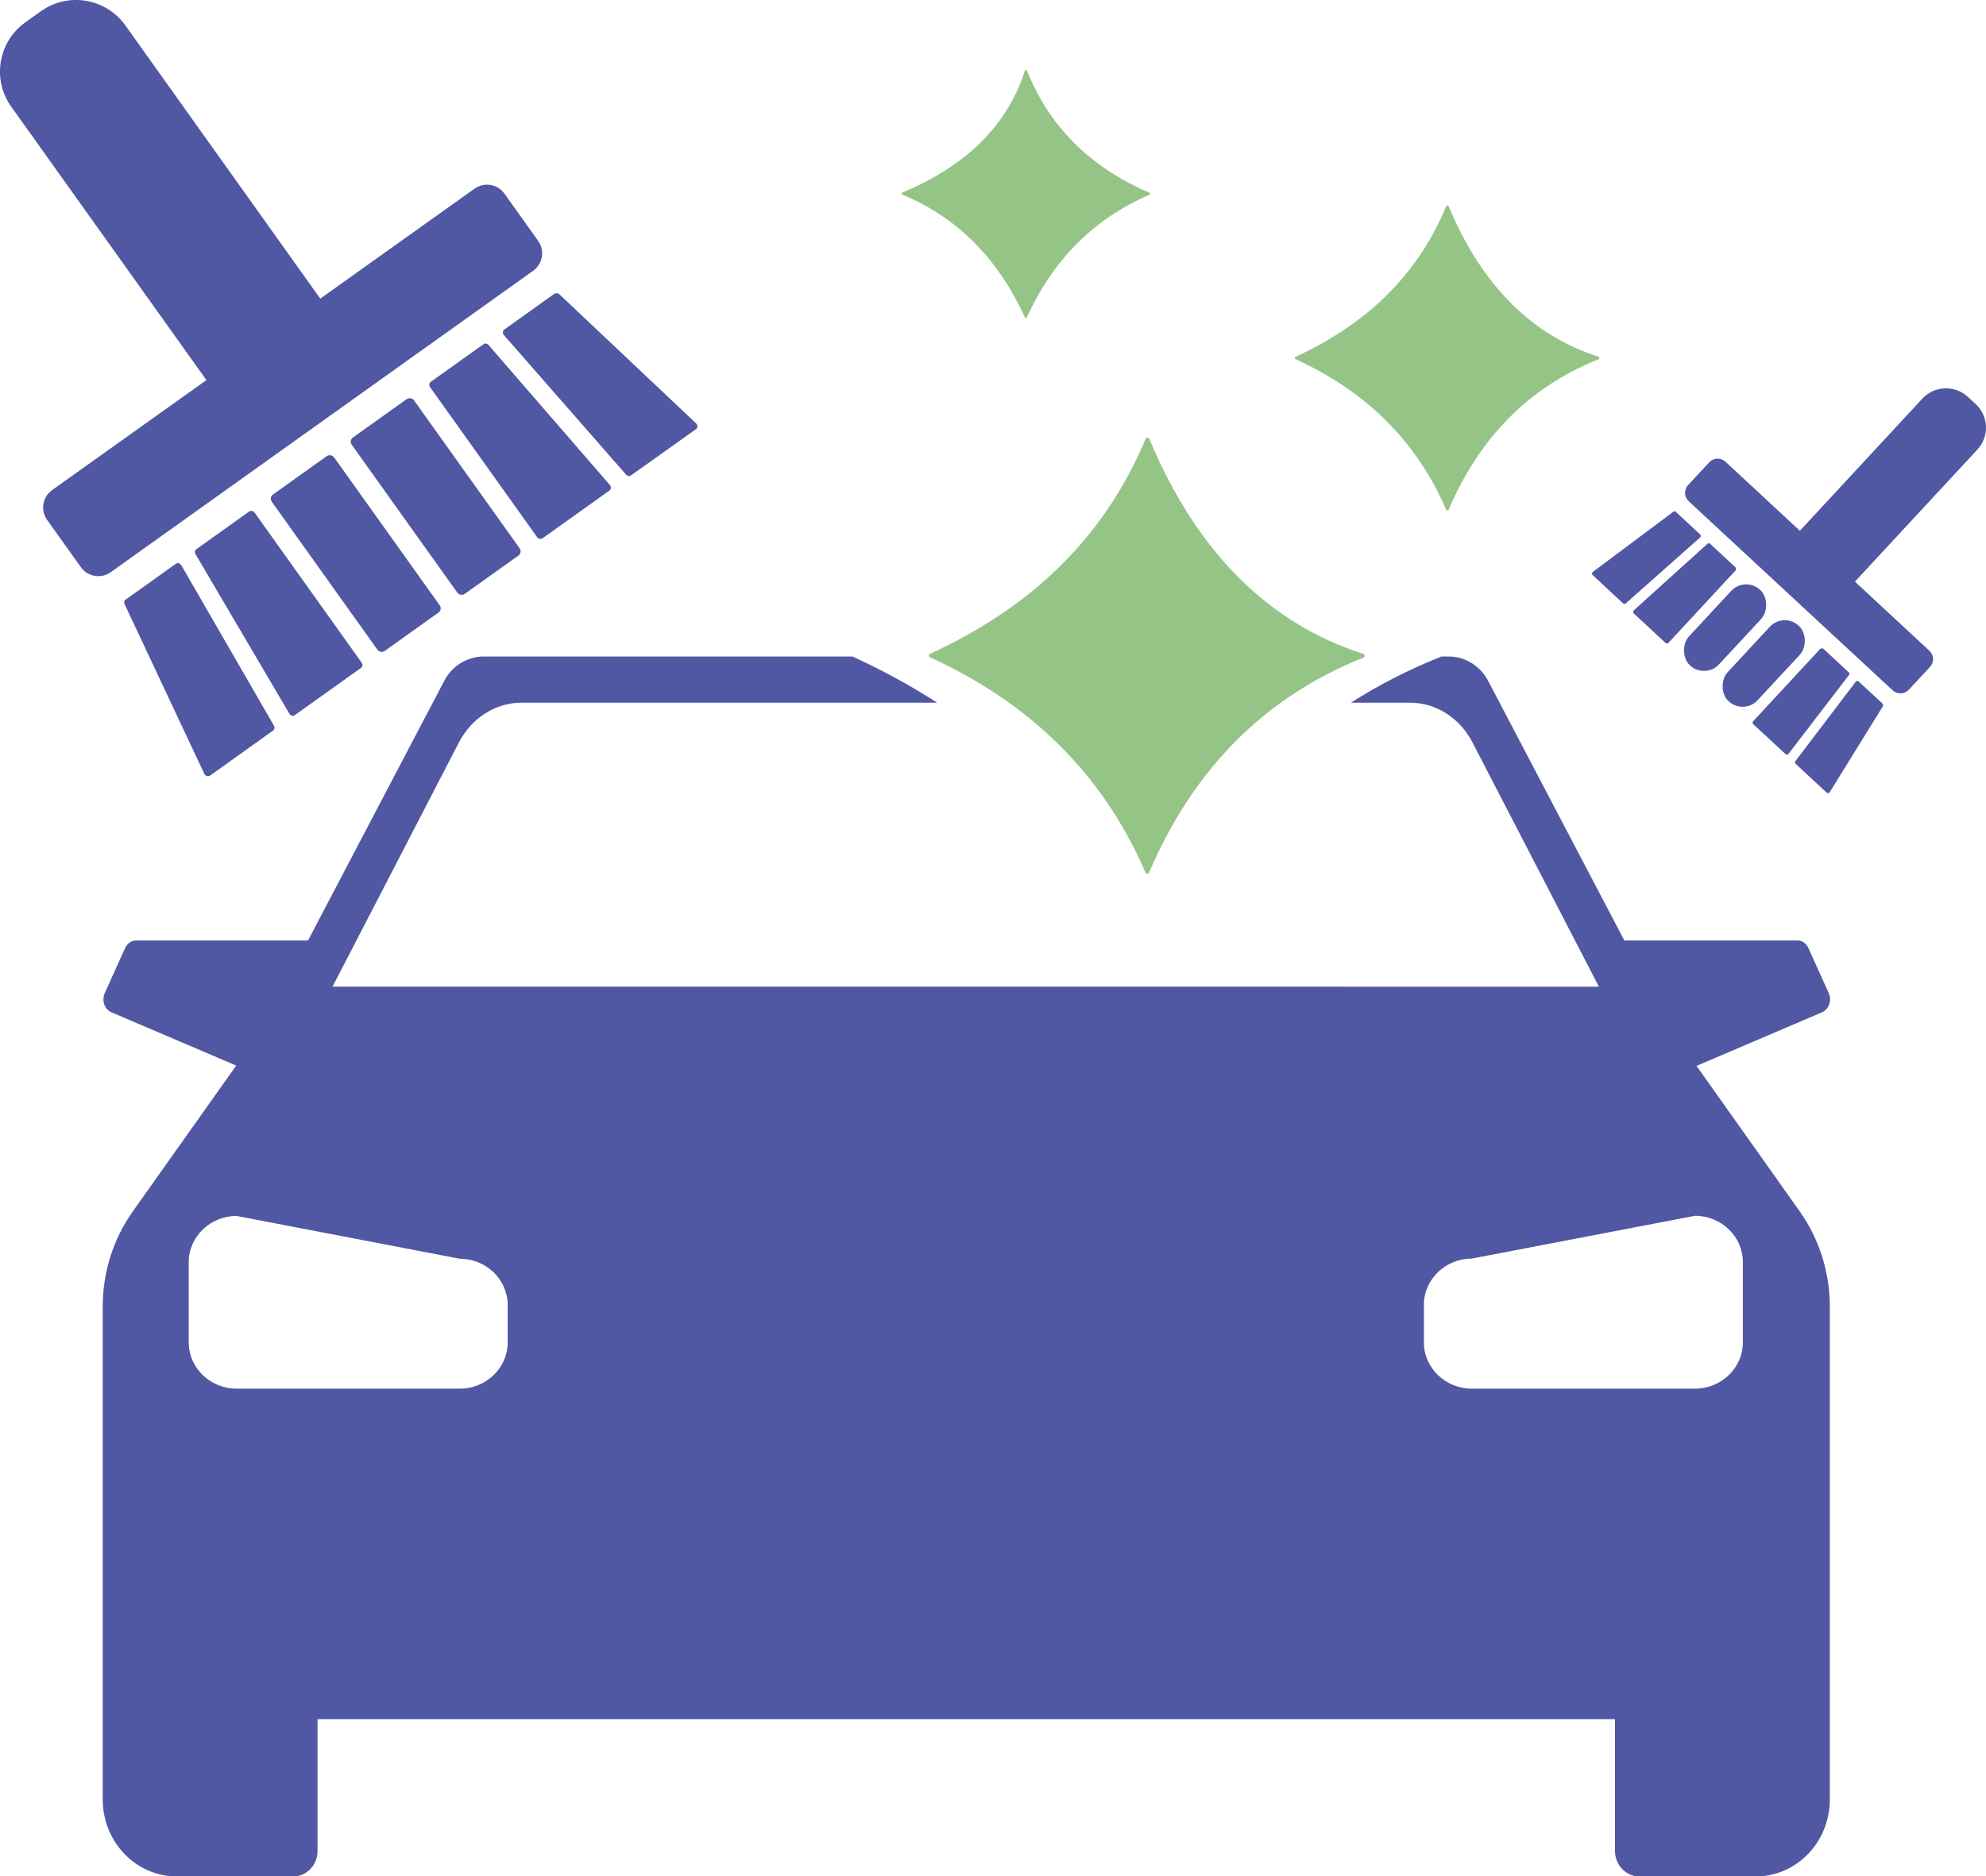 <svg xmlns="http://www.w3.org/2000/svg" id="Calque_2" viewBox="0 0 123.34 116.55"><defs><style>      .cls-1 {        fill: #5057a3;      }      .cls-2 {        fill: #94c587;      }    </style></defs><g id="Calque_1-2" data-name="Calque_1"><g><path class="cls-2" d="M63.65,19.71c-1.64-3.58-4.12-6.17-7.61-7.62-.06-.02-.06-.1,0-.13,4.07-1.7,6.55-4.26,7.61-7.57.02-.06.11-.06.13,0,1.41,3.52,3.97,6.02,7.6,7.58.06.02.06.1,0,.13-3.53,1.53-6.02,4.12-7.61,7.62-.02.05-.1.05-.13,0Z"></path><path class="cls-2" d="M80.46,22.16c4.39-2.01,7.58-5.06,9.35-9.34.03-.07.13-.07.16,0,2.09,4.99,5.23,8.03,9.3,9.34.08.02.08.13,0,.16-4.32,1.73-7.39,4.87-9.3,9.33-.03.07-.13.07-.16,0-1.87-4.33-5.06-7.38-9.35-9.34-.07-.03-.07-.12,0-.15Z"></path><path class="cls-1" d="M105.36,66.21l7.8-3.33c.42-.18.62-.74.41-1.2l-1.26-2.79c-.13-.29-.39-.47-.67-.47h-10.76l-8.44-16.09c-.48-.95-1.44-1.55-2.47-1.55h-.47s-.03.02-.05.03c-1.98.79-3.83,1.74-5.55,2.84h3.67c1.61,0,3.09.94,3.88,2.47l7.85,15.17H20.65l7.85-15.17c.79-1.52,2.27-2.47,3.88-2.47h25.82c-1.64-1.06-3.38-2.01-5.24-2.86,0,0-.01,0-.02-.01h-22.9c-1.04,0-1.99.6-2.47,1.55l-8.44,16.09h-10.69c-.28,0-.54.18-.67.47l-1.26,2.79c-.21.46-.02,1.02.41,1.2l7.75,3.31-6.43,9.07c-1.21,1.71-1.86,3.77-1.86,5.9v30.62c0,2.64,2.06,4.78,4.61,4.78h7.21c.84,0,1.52-.71,1.52-1.58v-8.19h80.58v8.19c0,.87.68,1.58,1.52,1.58h7.21c2.55,0,4.61-2.14,4.61-4.78v-30.62c0-2.12-.65-4.19-1.86-5.9l-6.41-9.04ZM31.53,83.39c0,1.58-1.34,2.87-2.97,2.87h-13.87c-1.63,0-2.97-1.29-2.97-2.87v-4.99c0-1.58,1.34-2.87,2.97-2.87l13.87,2.66c1.63,0,2.97,1.29,2.97,2.87v2.34ZM108.24,83.39c0,1.58-1.34,2.87-2.97,2.87h-13.87c-1.63,0-2.97-1.29-2.97-2.87v-2.34c0-1.58,1.34-2.87,2.97-2.87l13.87-2.66c1.63,0,2.97,1.29,2.97,2.87v4.99Z"></path><path class="cls-2" d="M57.76,40.61c6.28-2.87,10.84-7.24,13.39-13.36.04-.1.18-.1.22,0,2.99,7.14,7.48,11.49,13.3,13.37.11.03.11.19,0,.23-6.18,2.47-10.57,6.97-13.31,13.35-.04.1-.18.1-.22,0-2.68-6.2-7.24-10.56-13.38-13.37-.09-.04-.1-.18,0-.22Z"></path><g><path class="cls-1" d="M6.88,35.54l26.23-18.72c.6-.43.74-1.26.31-1.86l-2.09-2.93c-.43-.6-1.26-.74-1.86-.31l-9.58,6.83L7.78,1.57C6.57-.11,4.23-.51,2.54.7l-.97.69C-.11,2.59-.51,4.94.7,6.63l12.12,16.98-9.58,6.83c-.6.43-.74,1.26-.31,1.86l2.09,2.93c.43.6,1.26.74,1.86.31Z"></path><g><rect class="cls-1" x="24.68" y="24.87" width="4.75" height="11.94" rx=".32" ry=".32" transform="translate(-12.88 21.46) rotate(-35.52)"></rect><rect class="cls-1" x="19.72" y="28.42" width="4.75" height="11.94" rx=".32" ry=".32" transform="translate(-15.87 19.23) rotate(-35.52)"></rect><path class="cls-1" d="M12.2,34.11l3.28-2.34c.1-.07.25-.04.33.07l6.65,9.32c.08.11.06.26-.04.33l-4.11,2.93c-.11.08-.27.04-.34-.09l-5.83-9.91c-.06-.11-.04-.24.05-.31Z"></path><path class="cls-1" d="M7.8,37.25l3.12-2.23c.11-.08.27-.03.34.09l5.75,9.96c.06.11.04.24-.05.31l-3.92,2.8c-.12.08-.28.03-.35-.11l-4.95-10.54c-.05-.11-.02-.23.06-.29Z"></path><path class="cls-1" d="M30.03,21.38l-3.28,2.34c-.1.07-.12.22-.04.33l6.65,9.32c.08.11.22.14.33.07l4.16-2.97c.11-.08.12-.24.02-.35l-7.53-8.69c-.08-.1-.22-.12-.31-.05Z"></path><path class="cls-1" d="M34.44,18.24l-3.12,2.23c-.11.08-.12.24-.02.35l7.58,8.66c.08.09.22.12.31.05l4.03-2.87c.12-.08.12-.26,0-.37l-8.48-8.01c-.08-.08-.21-.09-.29-.03Z"></path></g></g><g><path class="cls-1" d="M104.88,31.14l12.66,11.74c.29.27.74.25,1.01-.04l1.31-1.41c.27-.29.25-.74-.04-1.01l-4.62-4.29,7.6-8.2c.76-.81.71-2.09-.11-2.84l-.47-.43c-.81-.76-2.09-.71-2.84.11l-7.6,8.2-4.62-4.29c-.29-.27-.74-.25-1.01.04l-1.31,1.41c-.27.29-.25.74.04,1.01Z"></path><g><rect class="cls-1" x="108.25" y="38.02" width="2.55" height="6.4" rx="1.27" ry="1.27" transform="translate(161.78 145.93) rotate(-137.14)"></rect><rect class="cls-1" x="105.86" y="35.8" width="2.55" height="6.4" rx="1.27" ry="1.27" transform="translate(159.14 140.45) rotate(-137.14)"></rect><path class="cls-1" d="M106.21,33.78l1.58,1.47s.05.13,0,.18l-4.17,4.5c-.05.05-.13.06-.18.01l-1.98-1.84c-.05-.05-.05-.14.01-.19l4.57-4.13c.05-.05.12-.05.17,0Z"></path><path class="cls-1" d="M104.08,31.8l1.51,1.4c.05.05.05.14-.01.19l-4.61,4.09c-.05.04-.12.05-.17,0l-1.89-1.76c-.06-.05-.05-.15.02-.2l4.99-3.73c.05-.04.12-.04.16,0Z"></path><path class="cls-1" d="M114.81,41.76l-1.58-1.47s-.13-.04-.18.01l-4.17,4.5c-.05.05-.05.13,0,.18l2.01,1.86c.05.05.14.04.19-.02l3.75-4.89c.04-.05.04-.13,0-.17Z"></path><path class="cls-1" d="M116.94,43.73l-1.51-1.4c-.05-.05-.14-.04-.19.03l-3.73,4.91c-.04.05-.04.13,0,.17l1.94,1.8c.06.05.15.03.19-.04l3.29-5.32c.03-.05.03-.12-.02-.16Z"></path></g></g></g></g></svg>
